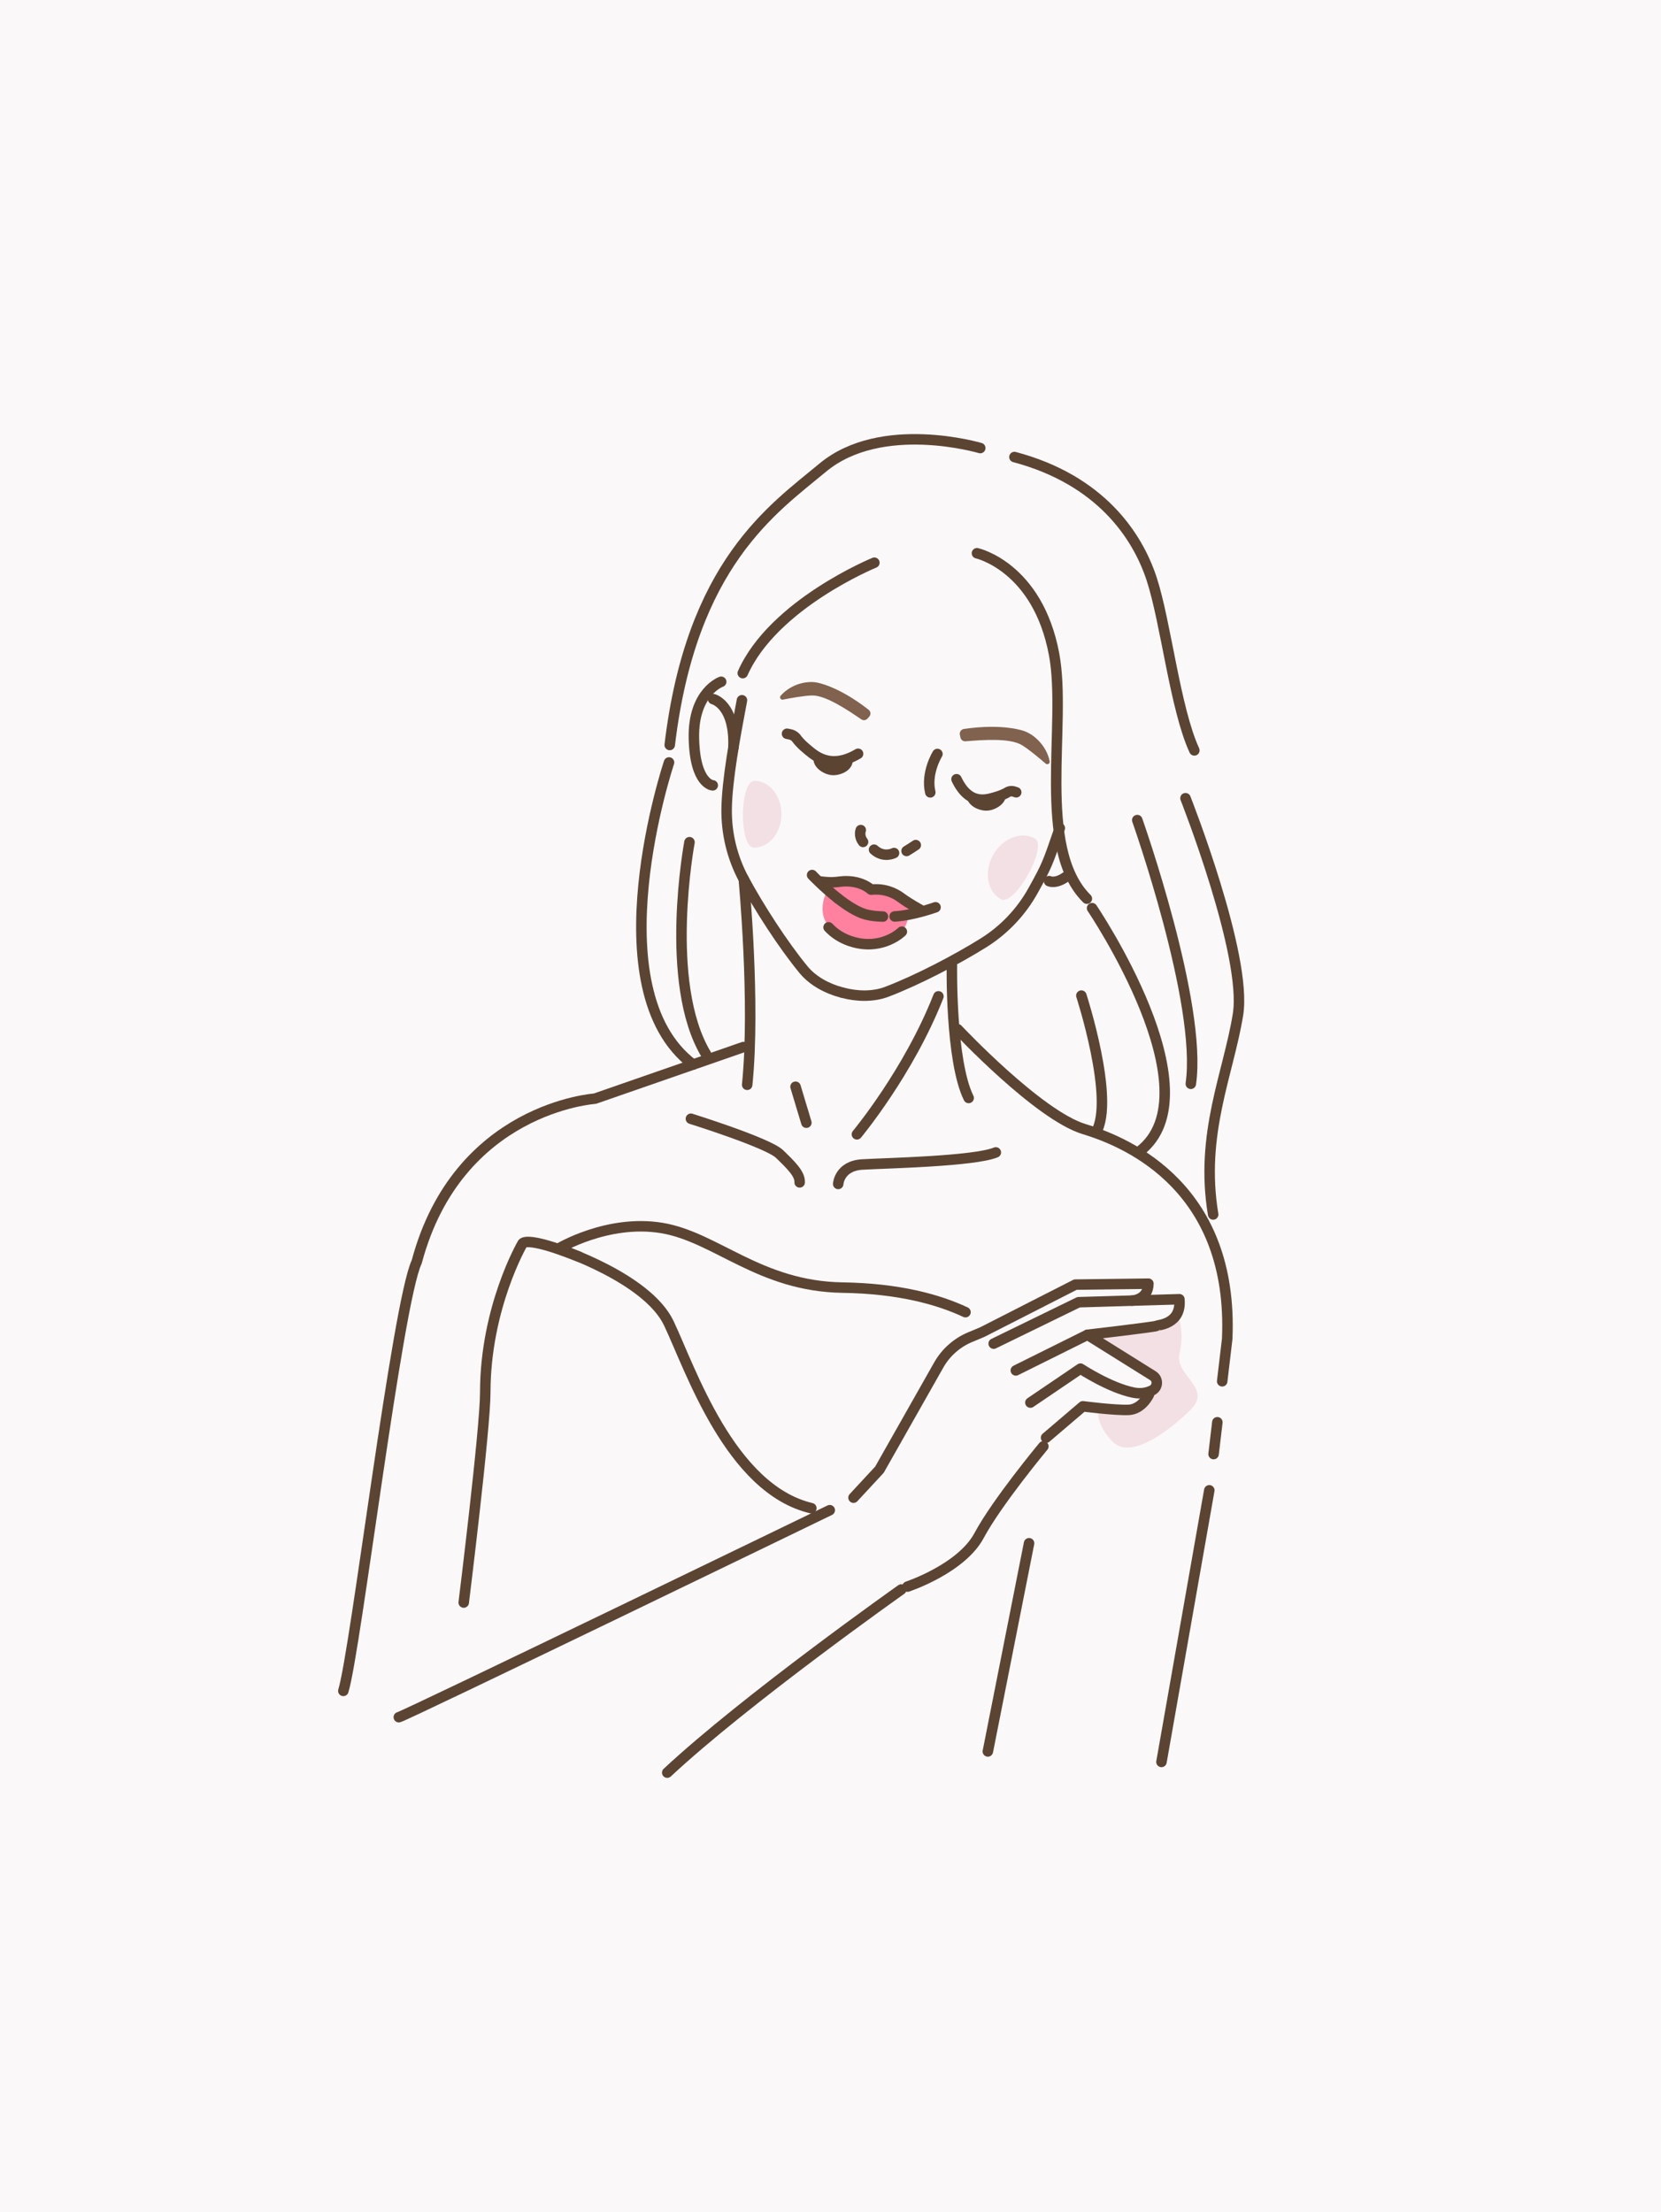 <?xml version="1.0" encoding="utf-8"?>
<!-- Generator: Adobe Illustrator 16.0.0, SVG Export Plug-In . SVG Version: 6.00 Build 0)  -->
<!DOCTYPE svg PUBLIC "-//W3C//DTD SVG 1.1//EN" "http://www.w3.org/Graphics/SVG/1.1/DTD/svg11.dtd">
<svg version="1.1" id="Calque_1" xmlns="http://www.w3.org/2000/svg" xmlns:xlink="http://www.w3.org/1999/xlink" x="0px" y="0px"
	 width="380px" height="506px" viewBox="0 0 380 506" enable-background="new 0 0 380 506" xml:space="preserve">
<rect fill="#FAF8F9" width="380" height="506"/>
<g>
	<path fill="#F2E0E4" d="M269.346,300.412c0,0,1.765,4.008,0.51,9.156c-1.251,5.149,7.721,7.836,2.454,12.988
		c-5.271,5.15-13.557,11.194-17.587,7.387c-4.03-3.803-3.631-7.855-3.631-7.855s9.57,3.771,11.639-1.238
		c2.07-5.012,2.882-6.526-0.843-8.084c-3.725-1.561-11.926-7.559-11.926-7.559S268.065,305.477,269.346,300.412z"/>
	<path fill="#5C4433" d="M230.141,181.576c0.191,2.214-2.315,3.697-4.146,3.854c-1.831,0.161-4.642-1.013-4.833-3.227
		c-0.193-2.208,2.784,0.88,4.617,0.724C227.609,182.767,229.95,179.368,230.141,181.576z"/>
	<path fill="#5C4433" d="M195.086,174.06c-0.103,2.215-2.784,3.354-4.62,3.271c-1.838-0.083-4.467-1.622-4.366-3.838
		c0.103-2.215,2.645,1.239,4.48,1.323C192.418,174.904,195.187,171.841,195.086,174.06z"/>
	
		<path fill="none" stroke="#5C4433" stroke-width="2.398" stroke-linecap="round" stroke-linejoin="round" stroke-miterlimit="10" d="
		M106.089,366.59c0,0,4.925-39.688,4.928-48.054c0.009-19.442,8.478-33.988,8.478-33.988s0.276-2.133,13.058,2.973"/>
	
		<path fill="none" stroke="#5C4433" stroke-width="2.398" stroke-linecap="round" stroke-linejoin="round" stroke-miterlimit="10" d="
		M185.615,345.009c-18.581-4.391-27.669-31.905-32.604-42.303c-4.934-10.396-25.314-17.031-25.314-17.031s11.253-6.819,23.677-4.77
		c12.426,2.05,22.333,13.347,41.383,13.642c12.756,0.192,21.812,2.664,28.121,5.62"/>
	
		<path fill="none" stroke="#5C4433" stroke-width="2.398" stroke-linecap="round" stroke-linejoin="round" stroke-miterlimit="10" d="
		M206.196,363.608c0,0-35.667,25.197-53.546,41.892"/>
	
		<path fill="none" stroke="#5C4433" stroke-width="2.398" stroke-linecap="round" stroke-linejoin="round" stroke-miterlimit="10" d="
		M91.242,392.818c1.453-0.28,98.587-47.352,98.587-47.352"/>
	
		<path fill="none" stroke="#5C4433" stroke-width="2.398" stroke-linecap="round" stroke-linejoin="round" stroke-miterlimit="10" d="
		M248.786,305.348c0,0,15.636-1.82,15.867-2.055c0.228-0.236,5.708-0.312,5.165-6.086l-23.055,0.684l-19.429,9.474"/>
	
		<path fill="none" stroke="#5C4433" stroke-width="2.398" stroke-linecap="round" stroke-linejoin="round" stroke-miterlimit="10" d="
		M235.733,320.85l11.455-7.767c0,0,6.683,4.4,12.106,5.482c1.701,0.339,3.053,0.081,4.246-0.489c1.38-0.661,1.502-2.571,0.209-3.382
		l-14.963-9.347l-16.387,8.146"/>
	
		<path fill="none" stroke="#5C4433" stroke-width="2.398" stroke-linecap="round" stroke-linejoin="round" stroke-miterlimit="10" d="
		M207.612,362.946c0,0,12.315-4.077,16.384-11.688c4.067-7.613,14.703-20.402,14.703-20.402"/>
	
		<path fill="none" stroke="#5C4433" stroke-width="2.398" stroke-linecap="round" stroke-linejoin="round" stroke-miterlimit="10" d="
		M258.95,297.531c0,0,3.729-0.123,3.78-3.881l-16.703,0.21l-21.318,10.871l-2.752,1.149c-3.04,1.267-5.572,3.508-7.196,6.377
		L201.2,336.197l-5.935,6.403"/>
	<path fill="#FF809F" d="M208.041,208.137c0,0-2.302-4.715-5.466-4.938s-3.404-0.107-3.404-0.107s-1.028-1.405-3.291-1.769
		c-2.262-0.361-6.227,1.625-6.227,1.625s-6.205,9.504,6.867,12.636C207.896,218.311,208.041,208.137,208.041,208.137z"/>
	
		<path fill="none" stroke="#5C4433" stroke-width="2.398" stroke-linecap="round" stroke-linejoin="round" stroke-miterlimit="10" d="
		M192.778,227.091c3.302,0.883,6.996,0.972,10.116-0.216c6.897-2.625,15.951-7.341,22.122-11.201
		c4.75-2.973,8.658-7.112,11.369-12.02c3.138-5.677,3.216-5.894,6.071-14.223"/>
	
		<path fill="none" stroke="#5C4433" stroke-width="2.398" stroke-linecap="round" stroke-linejoin="round" stroke-miterlimit="10" d="
		M192.511,227.022c-3.305-0.871-6.559-2.623-8.681-5.201c-4.691-5.695-10.219-14.281-13.667-20.688
		c-2.656-4.938-4-10.466-3.924-16.072c0.084-6.486,1.859-16.223,3.505-24.872"/>
	
		<path fill="none" stroke="#5C4433" stroke-width="2.398" stroke-linecap="round" stroke-linejoin="round" stroke-miterlimit="10" d="
		M243.964,200.528c-2.482,1.804-3.956,1.038-3.956,1.038"/>
	
		<path fill="none" stroke="#5C4433" stroke-width="2.398" stroke-linecap="round" stroke-linejoin="round" stroke-miterlimit="10" d="
		M164.989,155.961c0,0-6.461,2.268-6.239,12.896c0.221,10.63,4.309,10.798,4.309,10.798"/>
	
		<path fill="none" stroke="#5C4433" stroke-width="2.398" stroke-linecap="round" stroke-linejoin="round" stroke-miterlimit="10" d="
		M191.691,205.522c-3.23-2.527-5.901-5.354-5.901-5.354"/>
	
		<path fill="none" stroke="#5C4433" stroke-width="2.398" stroke-linecap="round" stroke-linejoin="round" stroke-miterlimit="10" d="
		M201.998,209.672c-1.421-0.042-2.776-0.181-3.899-0.478c-1.988-0.529-4.314-2.037-6.407-3.672"/>
	
		<path fill="none" stroke="#5C4433" stroke-width="2.398" stroke-linecap="round" stroke-linejoin="round" stroke-miterlimit="10" d="
		M214.031,207.547c0,0-5.358,1.913-9.359,2.091"/>
	
		<path fill="none" stroke="#5C4433" stroke-width="2.398" stroke-linecap="round" stroke-linejoin="round" stroke-miterlimit="10" d="
		M210.5,208.08c0,0-2.595-1.404-4.306-2.684c-1.56-1.171-3.855-2.204-6.913-1.886c0,0-2.461-2.448-7.231-1.817
		c-0.919,0.119-1.977,0.254-4.343-0.04"/>
	
		<path fill="none" stroke="#5C4433" stroke-width="2.398" stroke-linecap="round" stroke-linejoin="round" stroke-miterlimit="10" d="
		M206.324,213.122c0,0-4.204,4.211-10.932,2.427c-2.695-0.712-4.563-2.063-5.833-3.422"/>
	<path fill="#80624E" d="M198.458,164.385c-0.356,0.405-0.956,0.48-1.4,0.177c-3.453-2.361-8.166-5.479-11.201-5.469
		c-1.696,0.005-4.891,0.586-6.743,0.951c-0.518,0.102-0.857-0.521-0.505-0.912c2.494-2.777,6.094-3.391,8.19-3.011
		c0,0,4.836,0.696,11.923,6.242c0.488,0.382,0.561,1.095,0.148,1.56L198.458,164.385z"/>
	<path fill="#80624E" d="M219.726,168.703c0.114,0.543,0.611,0.916,1.163,0.871c4.29-0.35,10.091-0.741,12.798,0.82
		c1.511,0.867,4.071,3.016,5.54,4.284c0.412,0.355,1.033-0.025,0.917-0.558c-0.813-3.75-3.72-6.131-5.786-6.864
		c0,0-4.677-1.841-13.836-0.5c-0.631,0.097-1.06,0.698-0.928,1.323L219.726,168.703z"/>
	
		<path fill="none" stroke="#5C4433" stroke-width="2.398" stroke-linecap="round" stroke-linejoin="round" stroke-miterlimit="10" d="
		M232.489,181.24l-0.521-0.169c-0.522-0.168-1.102-0.09-1.609,0.241c-0.076,0.05-0.167,0.104-0.277,0.159
		c-0.708,0.351-1.411,0.634-2.259,0.869c-1.84,0.505-6.003,2.19-8.991-4.085"/>
	
		<path fill="none" stroke="#5C4433" stroke-width="2.398" stroke-linecap="round" stroke-linejoin="round" stroke-miterlimit="10" d="
		M180.052,167.854l0.647,0.129c0.651,0.128,1.233,0.499,1.604,1.053c0.055,0.081,0.125,0.178,0.215,0.281
		c0.576,0.675,1.18,1.287,1.968,1.937c1.71,1.406,5.297,5.047,11.826,1.177"/>
	<path fill="#F2E0E4" d="M228.975,205.695c-3.121-1.745-3.914-6.267-1.773-10.1c2.144-3.834,6.409-5.523,9.53-3.779
		C239.853,193.558,232.097,207.44,228.975,205.695z"/>
	<path fill="#F2E0E4" d="M172.484,193.899c3.435,0.03,6.249-3.367,6.285-7.584c0.037-4.217-2.716-7.662-6.151-7.691
		C169.184,178.595,169.049,193.867,172.484,193.899z"/>
	
		<path fill="none" stroke="#5C4433" stroke-width="2.398" stroke-linecap="round" stroke-linejoin="round" stroke-miterlimit="10" d="
		M223.506,126.559c0,0,13.884,3.079,17.647,23.104c2.994,15.931-4.216,44.317,7.498,55.913"/>
	
		<path fill="none" stroke="#5C4433" stroke-width="2.398" stroke-linecap="round" stroke-linejoin="round" stroke-miterlimit="10" d="
		M224.259,102.497c0,0-22.589-6.72-36.059,4.495c-11.339,9.439-30.045,21.956-34.982,63.428"/>
	
		<path fill="none" stroke="#5C4433" stroke-width="2.398" stroke-linecap="round" stroke-linejoin="round" stroke-miterlimit="10" d="
		M273.241,171.657c-4.389-9.516-6.51-29.303-9.779-39.257c-3.283-9.993-11.797-22.646-31.379-27.85"/>
	
		<path fill="none" stroke="#5C4433" stroke-width="2.398" stroke-linecap="round" stroke-linejoin="round" stroke-miterlimit="10" d="
		M200.036,128.722c0,0-23.089,9.436-30.108,25.256"/>
	
		<path fill="none" stroke="#5C4433" stroke-width="2.398" stroke-linecap="round" stroke-linejoin="round" stroke-miterlimit="10" d="
		M204.536,195.137c0,0-2.353,1.256-4.573-0.77"/>
	
		<path fill="none" stroke="#5C4433" stroke-width="2.398" stroke-linecap="round" stroke-linejoin="round" stroke-miterlimit="10" d="
		M217.771,220.813c0,0-0.365,21.855,3.837,30.354"/>
	
		<path fill="none" stroke="#5C4433" stroke-width="2.398" stroke-linecap="round" stroke-linejoin="round" stroke-miterlimit="10" d="
		M170.164,201.134c0,0,2.684,28.403,0.775,47.018"/>
	
		<path fill="none" stroke="#5C4433" stroke-width="2.398" stroke-linecap="round" stroke-linejoin="round" stroke-miterlimit="10" d="
		M170.059,239.528l-33.977,11.803c0,0-31.335,2.04-40.74,37.311c-4.437,9.306-14.008,89.245-16.794,98.159"/>
	
		<path fill="none" stroke="#5C4433" stroke-width="2.398" stroke-linecap="round" stroke-linejoin="round" stroke-miterlimit="10" d="
		M191.763,270.836c0,0,0.229-4.138,5.517-4.45c5.291-0.313,25.536-0.701,30.539-2.764"/>
	
		<line fill="none" stroke="#5C4433" stroke-width="2.398" stroke-linecap="round" stroke-linejoin="round" stroke-miterlimit="10" x1="182.003" y1="248.597" x2="184.478" y2="256.826"/>
	
		<path fill="none" stroke="#5C4433" stroke-width="2.398" stroke-linecap="round" stroke-linejoin="round" stroke-miterlimit="10" d="
		M182.945,270.479c0.115-1.917-1.989-3.962-4.621-6.504c-2.631-2.546-20.261-8.054-20.261-8.054"/>
	
		<path fill="none" stroke="#5C4433" stroke-width="2.398" stroke-linecap="round" stroke-linejoin="round" stroke-miterlimit="10" d="
		M249.843,207.747c0,0,28.539,42.192,10.832,55.664"/>
	
		<path fill="none" stroke="#5C4433" stroke-width="2.398" stroke-linecap="round" stroke-linejoin="round" stroke-miterlimit="10" d="
		M271.216,182.598c0,0,14.197,35.97,12.007,49.495c-2.186,13.521-8.761,27.375-5.678,45.726"/>
	
		<path fill="none" stroke="#5C4433" stroke-width="2.398" stroke-linecap="round" stroke-linejoin="round" stroke-miterlimit="10" d="
		M153.057,174.416c0,0-17.391,51.901,5.507,69.104"/>
	
		<path fill="none" stroke="#5C4433" stroke-width="2.398" stroke-linecap="round" stroke-linejoin="round" stroke-miterlimit="10" d="
		M214.693,227.919c-6.829,17.389-18.648,31.563-18.648,31.563"/>
	
		<path fill="none" stroke="#5C4433" stroke-width="2.398" stroke-linecap="round" stroke-linejoin="round" stroke-miterlimit="10" d="
		M260.18,187.598c0,0,14.909,42.069,12.252,60.324"/>
	
		<path fill="none" stroke="#5C4433" stroke-width="2.398" stroke-linecap="round" stroke-linejoin="round" stroke-miterlimit="10" d="
		M163.14,159.923c0,0,5.055,1.186,4.653,11.086"/>
	
		<path fill="none" stroke="#5C4433" stroke-width="2.398" stroke-linecap="round" stroke-linejoin="round" stroke-miterlimit="10" d="
		M157.74,192.657c0,0-6.037,32.207,3.801,48.527"/>
	
		<path fill="none" stroke="#5C4433" stroke-width="2.398" stroke-linecap="round" stroke-linejoin="round" stroke-miterlimit="10" d="
		M247.392,227.75c0,0,7.737,23.806,3.375,31.215"/>
	
		<path fill="none" stroke="#5C4433" stroke-width="2.398" stroke-linecap="round" stroke-linejoin="round" stroke-miterlimit="10" d="
		M196.925,189.885c0,0-0.542,1.322,0.525,2.707"/>
	
		<path fill="none" stroke="#5C4433" stroke-width="2.398" stroke-linecap="round" stroke-linejoin="round" stroke-miterlimit="10" d="
		M214.463,172.479c0,0-2.696,4.314-1.634,8.782"/>
	
		<path fill="none" stroke="#5C4433" stroke-width="2.398" stroke-linecap="round" stroke-linejoin="round" stroke-miterlimit="10" d="
		M207.399,194.668c0,0,1.827-1.13,2.107-1.347"/>
	
		<path fill="none" stroke="#5C4433" stroke-width="2.398" stroke-linecap="round" stroke-linejoin="round" stroke-miterlimit="10" d="
		M279.609,315.975l1.15-9.707c1.478-34.246-22.25-44.811-32.726-47.975c-10.475-3.169-28.933-22.84-28.933-22.84"/>
	
		<line fill="none" stroke="#5C4433" stroke-width="2.398" stroke-linecap="round" stroke-linejoin="round" stroke-miterlimit="10" x1="277.641" y1="332.633" x2="278.502" y2="325.349"/>
	
		<line fill="none" stroke="#5C4433" stroke-width="2.398" stroke-linecap="round" stroke-linejoin="round" stroke-miterlimit="10" x1="265.72" y1="403.056" x2="276.659" y2="340.921"/>
	
		<path fill="none" stroke="#5C4433" stroke-width="2.398" stroke-linecap="round" stroke-linejoin="round" stroke-miterlimit="10" d="
		M239.311,328.886l8.425-7.185c0,0,7.316,0.948,10.449,0.82c3.132-0.125,4.688-3.547,4.688-3.547"/>
	
		<line fill="none" stroke="#5C4433" stroke-width="2.398" stroke-linecap="round" stroke-linejoin="round" stroke-miterlimit="10" x1="235.426" y1="353.028" x2="225.999" y2="400.653"/>
</g>
</svg>
